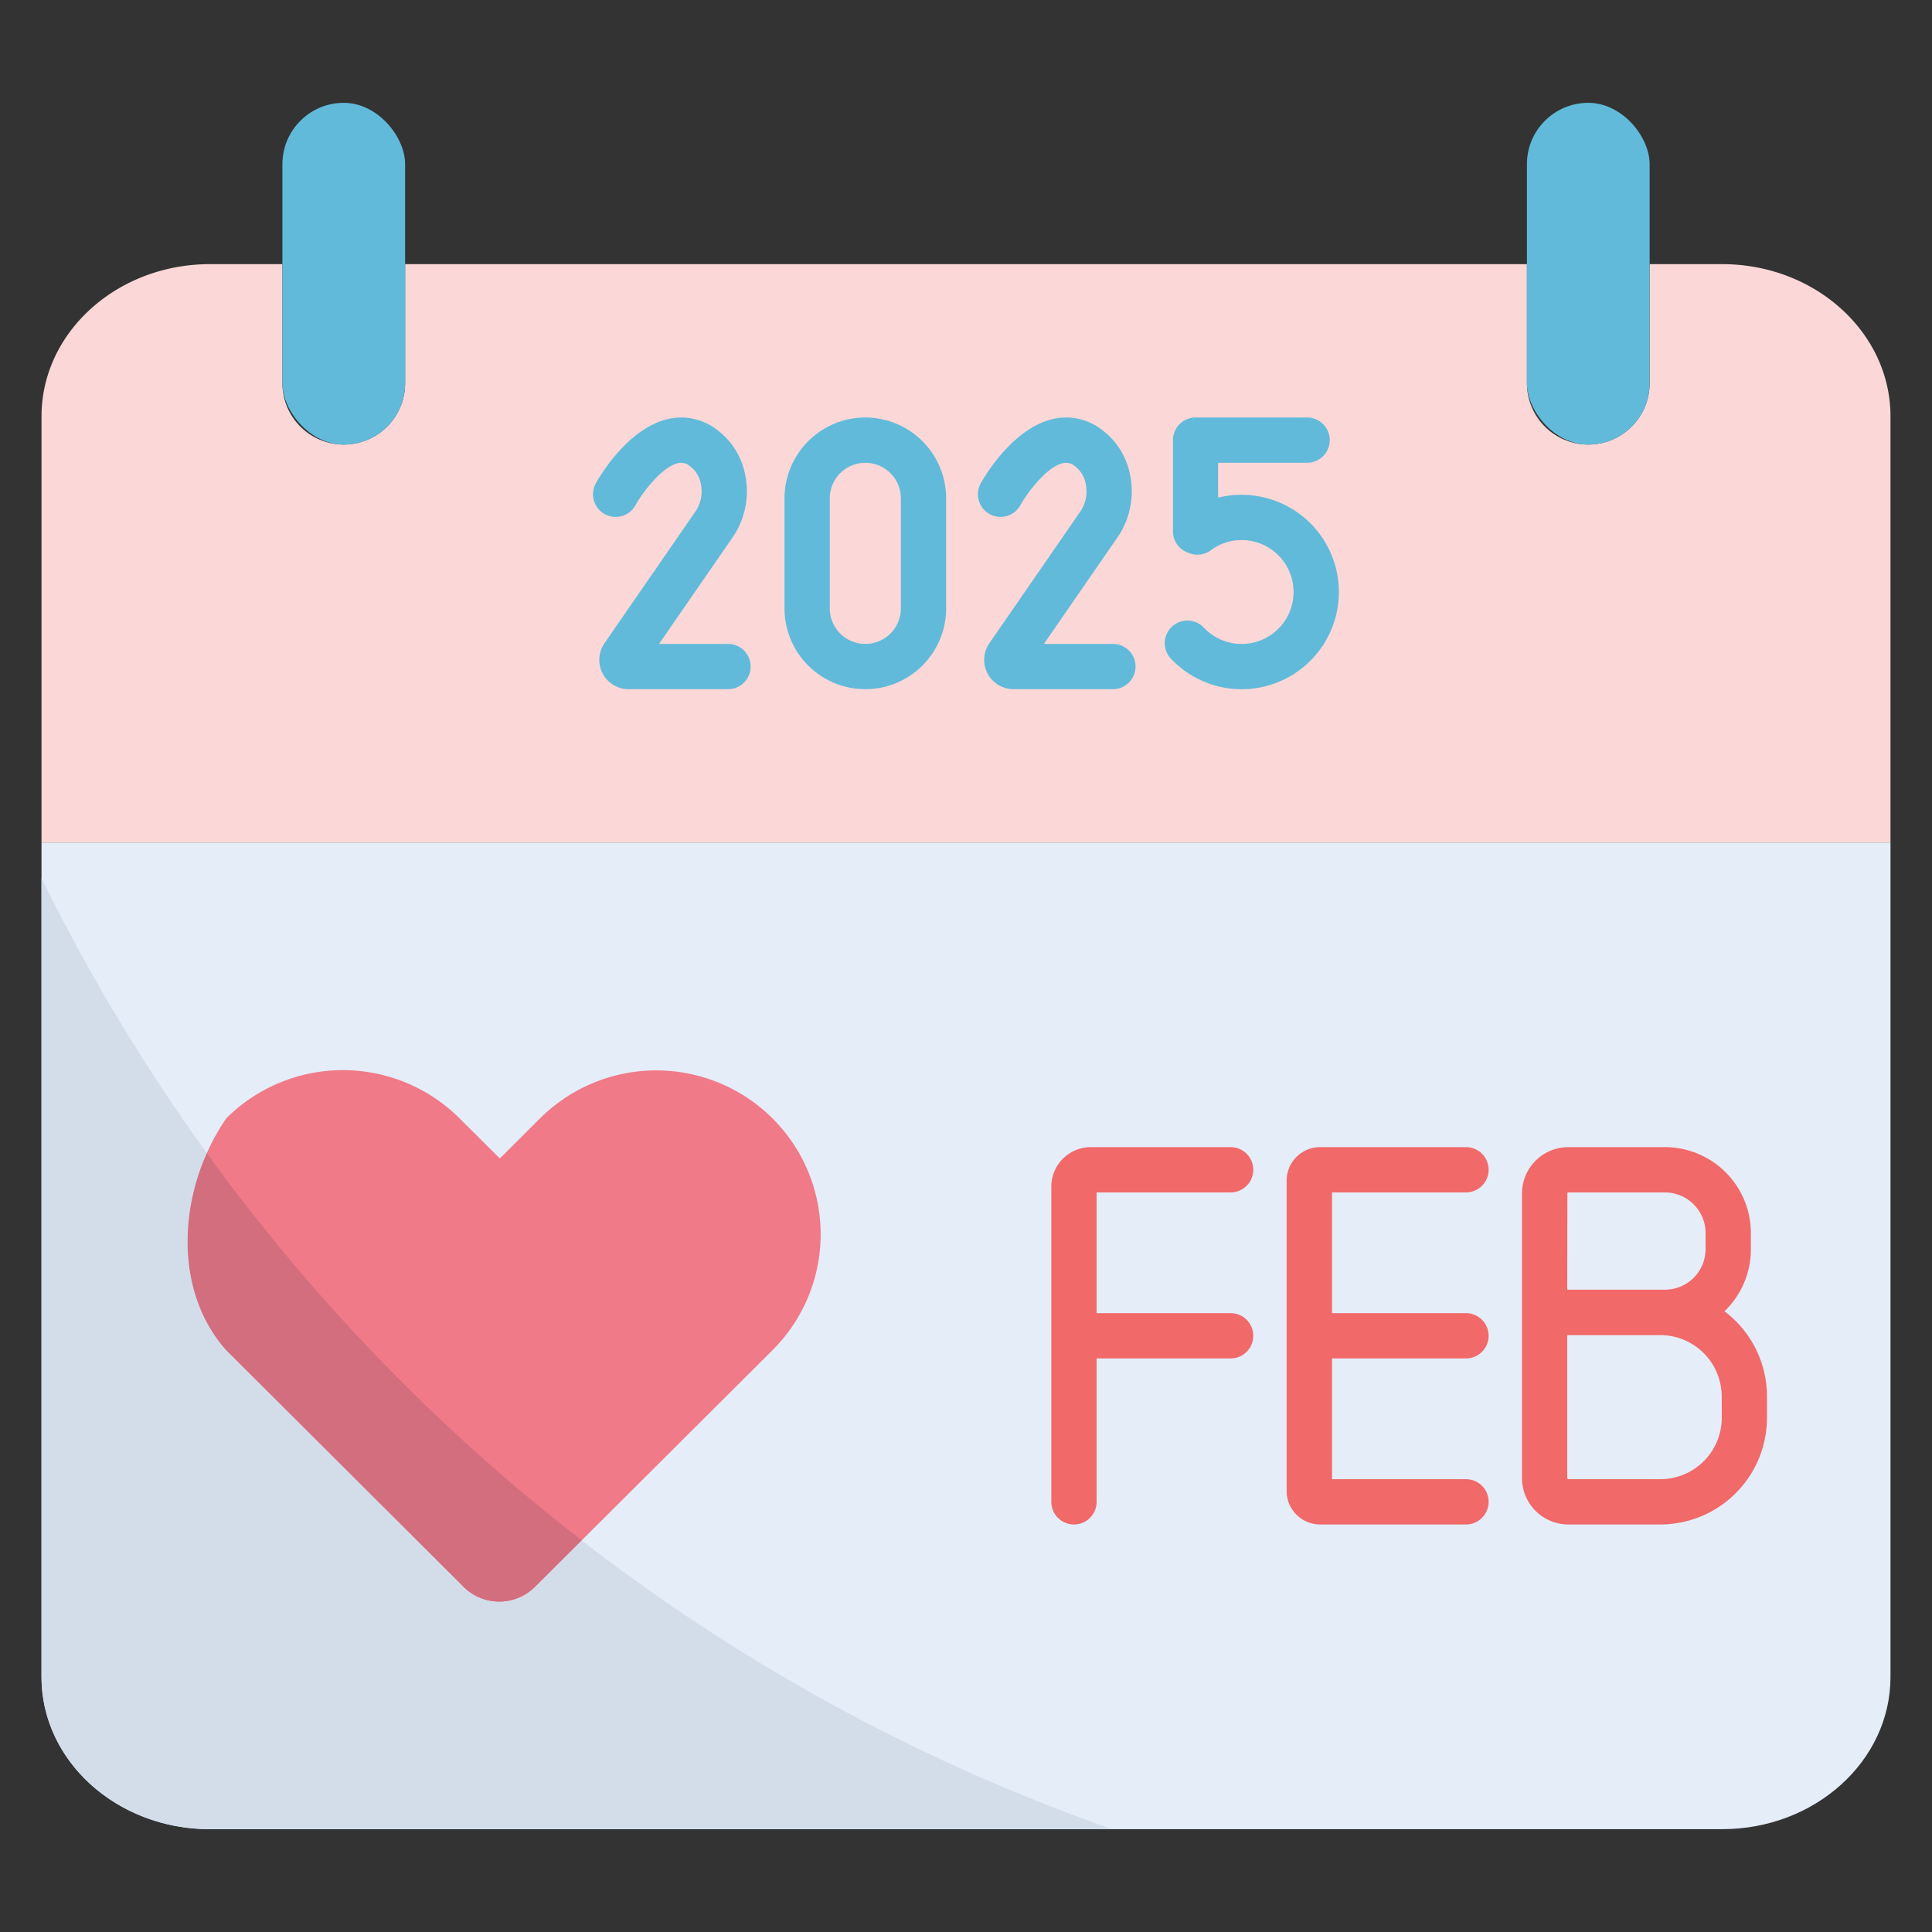 <?xml version="1.0" encoding="UTF-8"?> <svg xmlns="http://www.w3.org/2000/svg" viewBox="0 0 512 512"><rect x="0" y="0" width="512" height="512" fill="#333333" stroke="none"/><g id="_3_February" data-name="3 February"><path d="m501 223.27v221.14c0 22.28-20 40.34-44.63 40.34h-400.73c-24.64 0-44.64-18.06-44.64-40.34v-221.14z" fill="#e5edf9"></path><path d="m501 110.36v112.91h-490v-112.91c0-22.28 20-40.36 44.64-40.36h19.2v31.55a16.26 16.26 0 0 0 32.52 0v-31.55h297.29v31.55a16.26 16.26 0 1 0 32.52 0v-31.55h19.2c24.63 0 44.63 18.08 44.63 40.36z" fill="#fbd8d7"></path><rect fill="#61bada" height="90.58" rx="16.26" width="32.52" x="74.84" y="27.25"></rect><rect fill="#61bada" height="90.58" rx="16.26" width="32.52" x="404.65" y="27.25"></rect><path d="m60 296.33a43.77 43.77 0 0 1 61.73 0l10.73 10.67 10.64-10.6a43.65 43.65 0 0 1 61.63 0 43.33 43.33 0 0 1 .13 61.27l-.13.14-10.67 10.63-52.25 52.07a13.42 13.42 0 0 1 -19 0l-52.13-52-10.68-10.64c-14.69-16.47-12.64-43.22 0-61.54z" fill="#f07a88"></path><path d="m294.74 484.75h-239.09c-24.65 0-44.65-18.06-44.65-40.34v-211.7a500 500 0 0 0 43.84 72.89c-7.7 17.26-7.2 38.41 5.19 52.27l10.71 10.68 52.12 52a13.42 13.42 0 0 0 19 0l12.34-12.3a498.74 498.74 0 0 0 140.54 76.5z" fill="#d3ddea"></path><path d="m154.15 408.21-12.34 12.3a13.42 13.42 0 0 1 -19 0l-52.12-52-10.69-10.64c-12.39-13.86-12.89-35-5.19-52.27a502.64 502.64 0 0 0 99.34 102.61z" fill="#d36e7f"></path><path d="m457 347.5a22.71 22.71 0 0 0 7-16.5v-4.26a22.8 22.8 0 0 0 -22.75-22.74h-25.63a12.3 12.3 0 0 0 -12.28 12.28v75.44a12.3 12.3 0 0 0 12.28 12.28h24.38a28.3 28.3 0 0 0 28.27-28.27v-5.65a28.26 28.26 0 0 0 -11.27-22.58zm-41.63-31.21a.27.27 0 0 1 .28-.28h25.63a10.78 10.78 0 0 1 10.72 10.77v4.22a10.78 10.78 0 0 1 -10.77 10.78h-25.89zm40.92 59.45a16.29 16.29 0 0 1 -16.29 16.26h-24.38a.28.28 0 0 1 -.28-.28v-37.9h24.66a16.29 16.29 0 0 1 16.27 16.27z" fill="#f16969"></path><path d="m388.5 316a6 6 0 0 0 0-12h-38.66a8.88 8.88 0 0 0 -8.87 8.87v82.26a8.88 8.88 0 0 0 8.87 8.87h38.66a6 6 0 0 0 0-12h-35.5v-32h35.5a6 6 0 0 0 0-12h-35.5v-32z" fill="#f16969"></path><path d="m326.13 316a6 6 0 0 0 0-12h-37.06a10.47 10.47 0 0 0 -10.46 10.47v83.53a6 6 0 0 0 12 0v-38h35.52a6 6 0 0 0 0-12h-35.52v-32z" fill="#f16969"></path><g fill="#61bada"><path d="m192.93 170.64h-18.28l19.56-28.32a21.52 21.52 0 0 0 3.32-16.25 19.53 19.53 0 0 0 -8.32-12.75 15.46 15.46 0 0 0 -12.45-2.21c-10.54 2.58-18 15.41-18.79 16.86a6 6 0 1 0 10.47 5.86c1.76-3.15 6.81-10 11.17-11.07a3.52 3.52 0 0 1 3 .59 7.61 7.61 0 0 1 3.14 5 9.43 9.43 0 0 1 -1.41 7.14l-24.14 34.96a7.77 7.77 0 0 0 6.4 12.19h26.33a6 6 0 0 0 0-12z"></path><path d="m294.93 170.64h-18.28l19.56-28.32a21.52 21.52 0 0 0 3.32-16.25 19.53 19.53 0 0 0 -8.32-12.75 15.46 15.46 0 0 0 -12.45-2.21c-10.54 2.58-18 15.41-18.79 16.86a6 6 0 1 0 10.47 5.86c1.76-3.15 6.81-10 11.17-11.07a3.52 3.52 0 0 1 3 .59 7.61 7.61 0 0 1 3.14 5 9.43 9.43 0 0 1 -1.41 7.14l-24.14 34.96a7.77 7.77 0 0 0 6.4 12.19h26.33a6 6 0 0 0 0-12z"></path><path d="m229.32 110.64a21.45 21.45 0 0 0 -21.42 21.43v29.15a21.42 21.42 0 0 0 42.84 0v-29.15a21.45 21.45 0 0 0 -21.42-21.43zm9.42 50.58a9.42 9.42 0 0 1 -18.84 0v-29.15a9.42 9.42 0 1 1 18.84 0z"></path><path d="m329 131.13a25.59 25.59 0 0 0 -6.19.75v-9.24h23.59a6 6 0 0 0 0-12h-29.55a6 6 0 0 0 -6 6v24.17a6 6 0 0 0 3.62 5.51l.44.19a6 6 0 0 0 5.95-.68 13.61 13.61 0 0 1 8.18-2.7 13.76 13.76 0 1 1 -9.92 23.29 6 6 0 1 0 -8.65 8.31 25.76 25.76 0 1 0 18.53-43.6z"></path></g></g></svg> 